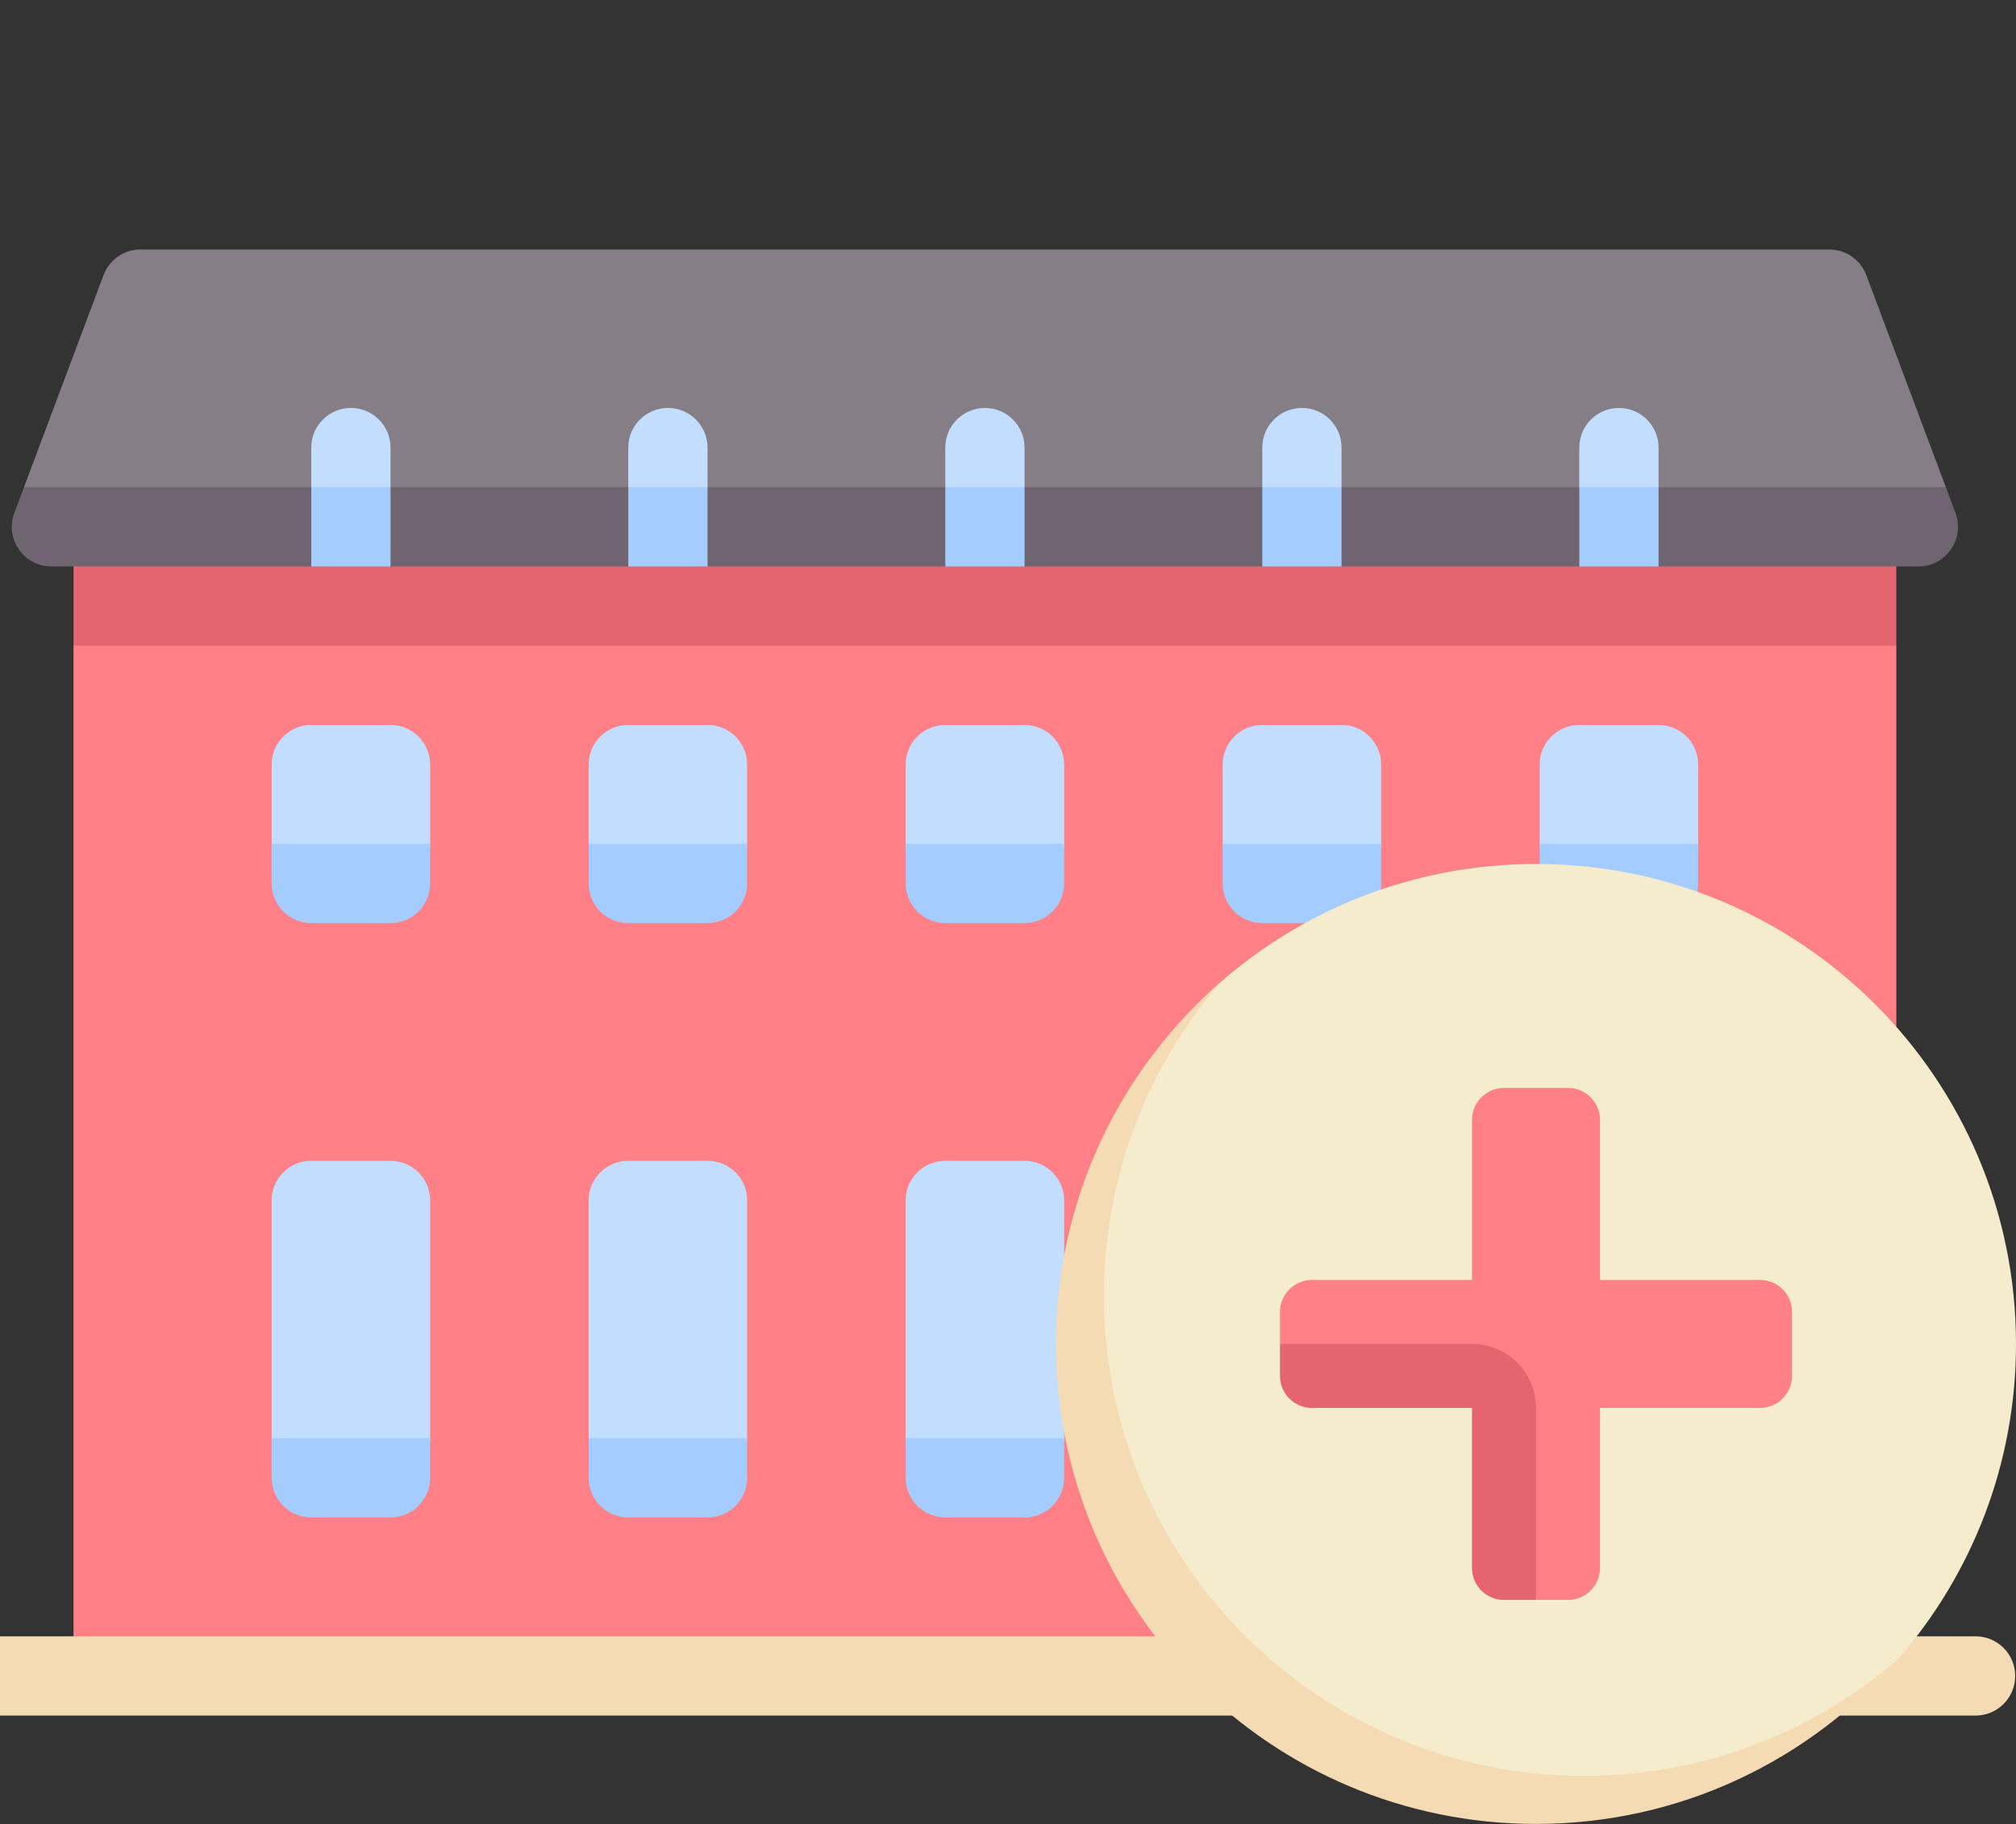 <svg width="800" height="724" viewBox="0 0 800 724" fill="none" xmlns="http://www.w3.org/2000/svg">
<rect x="0" y="0" width="800" height="724" fill="#333333" stroke="none"/>
<g clip-path="url(#clip0)">
<path d="M752.505 665.085H29.174V256.246L44.883 209.073H725.954L752.505 256.246V665.085Z" fill="#FF8086"/>
<path d="M532.36 586.461H500.911C492.227 586.461 485.186 579.42 485.186 570.737V476.389C485.186 467.705 492.227 460.664 500.911 460.664H532.36C541.044 460.664 548.085 467.705 548.085 476.389V570.737C548.085 579.422 541.046 586.461 532.36 586.461Z" fill="#C3DDFF"/>
<path d="M485.186 570.737V586.461C485.186 595.145 492.225 602.186 500.911 602.186H532.36C541.046 602.186 548.085 595.145 548.085 586.461V570.737H485.186Z" fill="#A4CCFF"/>
<path d="M29.174 193.348H752.505V256.246H29.174V193.348Z" fill="#E5646E"/>
<path d="M783.954 680.809H-2.275C-10.959 680.809 -18 673.768 -18 665.085C-18 656.401 -10.959 649.36 -2.275 649.36H783.954C792.638 649.36 799.679 656.401 799.679 665.085C799.679 673.77 792.64 680.809 783.954 680.809Z" fill="#F4DBB3"/>
<path d="M725.883 99H55.796C49.24 99 43.374 103.065 41.071 109.203L9.518 193.348L20.415 210.394H761.264L772.161 193.348L740.607 109.204C738.305 103.065 732.438 99 725.883 99Z" fill="#857E87"/>
<path d="M772.161 193.348H9.517L5.69 203.55C1.836 213.83 9.436 224.797 20.415 224.797H123.522L138.081 214.585L154.973 224.797H249.32L264.49 214.585L280.768 224.797H375.116L392.835 214.585L406.565 224.797H500.911L516.987 214.585L532.36 224.797H626.704L640.335 214.585L658.153 224.797H761.26C772.238 224.797 779.838 213.83 775.984 203.55L772.161 193.348Z" fill="#6F6571"/>
<path d="M154.971 350.594H123.522C114.838 350.594 107.797 343.553 107.797 334.869V303.42C107.797 294.737 114.838 287.696 123.522 287.696H154.971C163.655 287.696 170.696 294.737 170.696 303.42V334.869C170.696 343.553 163.655 350.594 154.971 350.594Z" fill="#C3DDFF"/>
<path d="M107.797 334.869V350.594C107.797 359.278 114.836 366.319 123.522 366.319H154.971C163.656 366.319 170.696 359.278 170.696 350.594V334.869H107.797Z" fill="#A4CCFF"/>
<path d="M154.971 586.461H123.522C114.838 586.461 107.797 579.42 107.797 570.737V476.389C107.797 467.705 114.838 460.664 123.522 460.664H154.971C163.655 460.664 170.696 467.705 170.696 476.389V570.737C170.696 579.422 163.655 586.461 154.971 586.461Z" fill="#C3DDFF"/>
<path d="M107.797 570.737V586.461C107.797 595.145 114.836 602.186 123.522 602.186H154.971C163.656 602.186 170.696 595.145 170.696 586.461V570.737H107.797Z" fill="#A4CCFF"/>
<path d="M139.246 161.898C130.562 161.898 123.521 168.939 123.521 177.623V193.348L139.246 209.072L154.971 193.348V177.623C154.971 168.937 147.93 161.898 139.246 161.898Z" fill="#C3DDFF"/>
<path d="M265.043 161.898C256.359 161.898 249.318 168.939 249.318 177.623V193.348L265.043 209.072L280.768 193.348V177.623C280.768 168.937 273.727 161.898 265.043 161.898Z" fill="#C3DDFF"/>
<path d="M390.84 161.898C382.156 161.898 375.115 168.939 375.115 177.623V193.348L390.84 209.072L406.565 193.348V177.623C406.565 168.937 399.524 161.898 390.84 161.898Z" fill="#C3DDFF"/>
<path d="M516.635 161.898C507.952 161.898 500.911 168.939 500.911 177.623V193.348L516.635 209.072L532.36 193.348V177.623C532.36 168.937 525.321 161.898 516.635 161.898Z" fill="#C3DDFF"/>
<path d="M642.432 161.898C633.749 161.898 626.708 168.939 626.708 177.623V193.348L642.432 209.072L658.157 193.348V177.623C658.157 168.937 651.118 161.898 642.432 161.898Z" fill="#C3DDFF"/>
<path d="M123.521 193.348H154.971V224.797H123.521V193.348Z" fill="#A4CCFF"/>
<path d="M249.319 193.348H280.768V224.797H249.319V193.348Z" fill="#A4CCFF"/>
<path d="M375.115 193.348H406.565V224.797H375.115V193.348Z" fill="#A4CCFF"/>
<path d="M500.913 193.348H532.362V224.797H500.913V193.348Z" fill="#A4CCFF"/>
<path d="M626.708 193.348H658.157V224.797H626.708V193.348Z" fill="#A4CCFF"/>
<path d="M280.768 350.594H249.319C240.635 350.594 233.594 343.553 233.594 334.869V303.42C233.594 294.737 240.635 287.696 249.319 287.696H280.768C289.452 287.696 296.492 294.737 296.492 303.42V334.869C296.492 343.553 289.452 350.594 280.768 350.594Z" fill="#C3DDFF"/>
<path d="M233.594 334.869V350.594C233.594 359.278 240.633 366.319 249.319 366.319H280.768C289.453 366.319 296.492 359.278 296.492 350.594V334.869H233.594Z" fill="#A4CCFF"/>
<path d="M406.565 350.594H375.115C366.432 350.594 359.391 343.553 359.391 334.869V303.42C359.391 294.737 366.432 287.696 375.115 287.696H406.565C415.248 287.696 422.289 294.737 422.289 303.42V334.869C422.289 343.553 415.248 350.594 406.565 350.594Z" fill="#C3DDFF"/>
<path d="M359.391 334.869V350.594C359.391 359.278 366.43 366.319 375.115 366.319H406.565C415.25 366.319 422.289 359.278 422.289 350.594V334.869H359.391Z" fill="#A4CCFF"/>
<path d="M532.36 350.594H500.911C492.227 350.594 485.186 343.553 485.186 334.869V303.42C485.186 294.737 492.227 287.696 500.911 287.696H532.36C541.044 287.696 548.085 294.737 548.085 303.42V334.869C548.085 343.553 541.046 350.594 532.36 350.594Z" fill="#C3DDFF"/>
<path d="M485.186 334.869V350.594C485.186 359.278 492.225 366.319 500.911 366.319H532.36C541.046 366.319 548.085 359.278 548.085 350.594V334.869H485.186Z" fill="#A4CCFF"/>
<path d="M658.157 350.594H626.708C618.024 350.594 610.983 343.553 610.983 334.869V303.42C610.983 294.737 618.024 287.696 626.708 287.696H658.157C666.841 287.696 673.882 294.737 673.882 303.42V334.869C673.882 343.553 666.843 350.594 658.157 350.594Z" fill="#C3DDFF"/>
<path d="M610.983 334.869V350.594C610.983 359.278 618.022 366.319 626.708 366.319H658.157C666.843 366.319 673.882 359.278 673.882 350.594V334.869H610.983Z" fill="#A4CCFF"/>
<path d="M280.768 586.461H249.319C240.635 586.461 233.594 579.42 233.594 570.737V476.389C233.594 467.705 240.635 460.664 249.319 460.664H280.768C289.452 460.664 296.492 467.705 296.492 476.389V570.737C296.492 579.422 289.452 586.461 280.768 586.461Z" fill="#C3DDFF"/>
<path d="M233.594 570.737V586.461C233.594 595.145 240.633 602.186 249.319 602.186H280.768C289.453 602.186 296.492 595.145 296.492 586.461V570.737H233.594Z" fill="#A4CCFF"/>
<path d="M406.565 586.461H375.115C366.432 586.461 359.391 579.42 359.391 570.737V476.391C359.391 467.707 366.432 460.666 375.115 460.666H406.565C415.248 460.666 422.289 467.707 422.289 476.391V570.739C422.289 579.422 415.248 586.461 406.565 586.461Z" fill="#C3DDFF"/>
<path d="M359.391 570.737V586.461C359.391 595.145 366.43 602.186 375.115 602.186H406.565C415.25 602.186 422.289 595.145 422.289 586.461V570.737H359.391Z" fill="#A4CCFF"/>
<path d="M800 533.333C800 581.205 782.341 624.952 753.18 658.414C718.261 698.484 666.85 715.736 609.525 715.736C504.328 715.736 427.614 638.53 427.614 533.333C427.614 476.03 444.353 424.637 484.397 389.719C517.866 360.533 561.631 342.856 609.526 342.856C714.72 342.858 800 428.136 800 533.333Z" fill="#F5EBCD"/>
<path d="M628.572 704.762C523.375 704.762 438.095 619.483 438.095 514.286C438.095 466.67 455.513 423.112 484.395 389.72C444.334 424.637 419.048 476.017 419.048 533.334C419.048 638.531 504.328 723.811 609.525 723.811C666.842 723.811 718.262 698.476 753.18 658.416C719.786 687.297 676.188 704.762 628.572 704.762V704.762Z" fill="#F4DBB3"/>
<path d="M698.413 507.936H634.92V444.444C634.92 437.431 629.234 431.745 622.222 431.745H596.825C589.813 431.745 584.127 437.431 584.127 444.444V507.936H520.634C513.622 507.936 507.936 513.622 507.936 520.634V533.333L595.039 547.817L609.524 634.92H622.222C629.234 634.92 634.92 629.234 634.92 622.222V558.73H698.413C705.425 558.73 711.111 553.044 711.111 546.031V520.634C711.111 513.622 705.427 507.936 698.413 507.936V507.936Z" fill="#FF8086"/>
<path d="M507.936 546.031C507.936 553.044 513.622 558.73 520.634 558.73H584.127V622.222C584.127 629.235 589.813 634.92 596.825 634.92H609.524V558.73C609.524 544.703 598.153 533.333 584.127 533.333H507.936V546.031Z" fill="#E5646E"/>
</g>
<defs>
<clipPath id="clip0">
<rect width="800" height="724" fill="white"/>
</clipPath>
</defs>
</svg>
